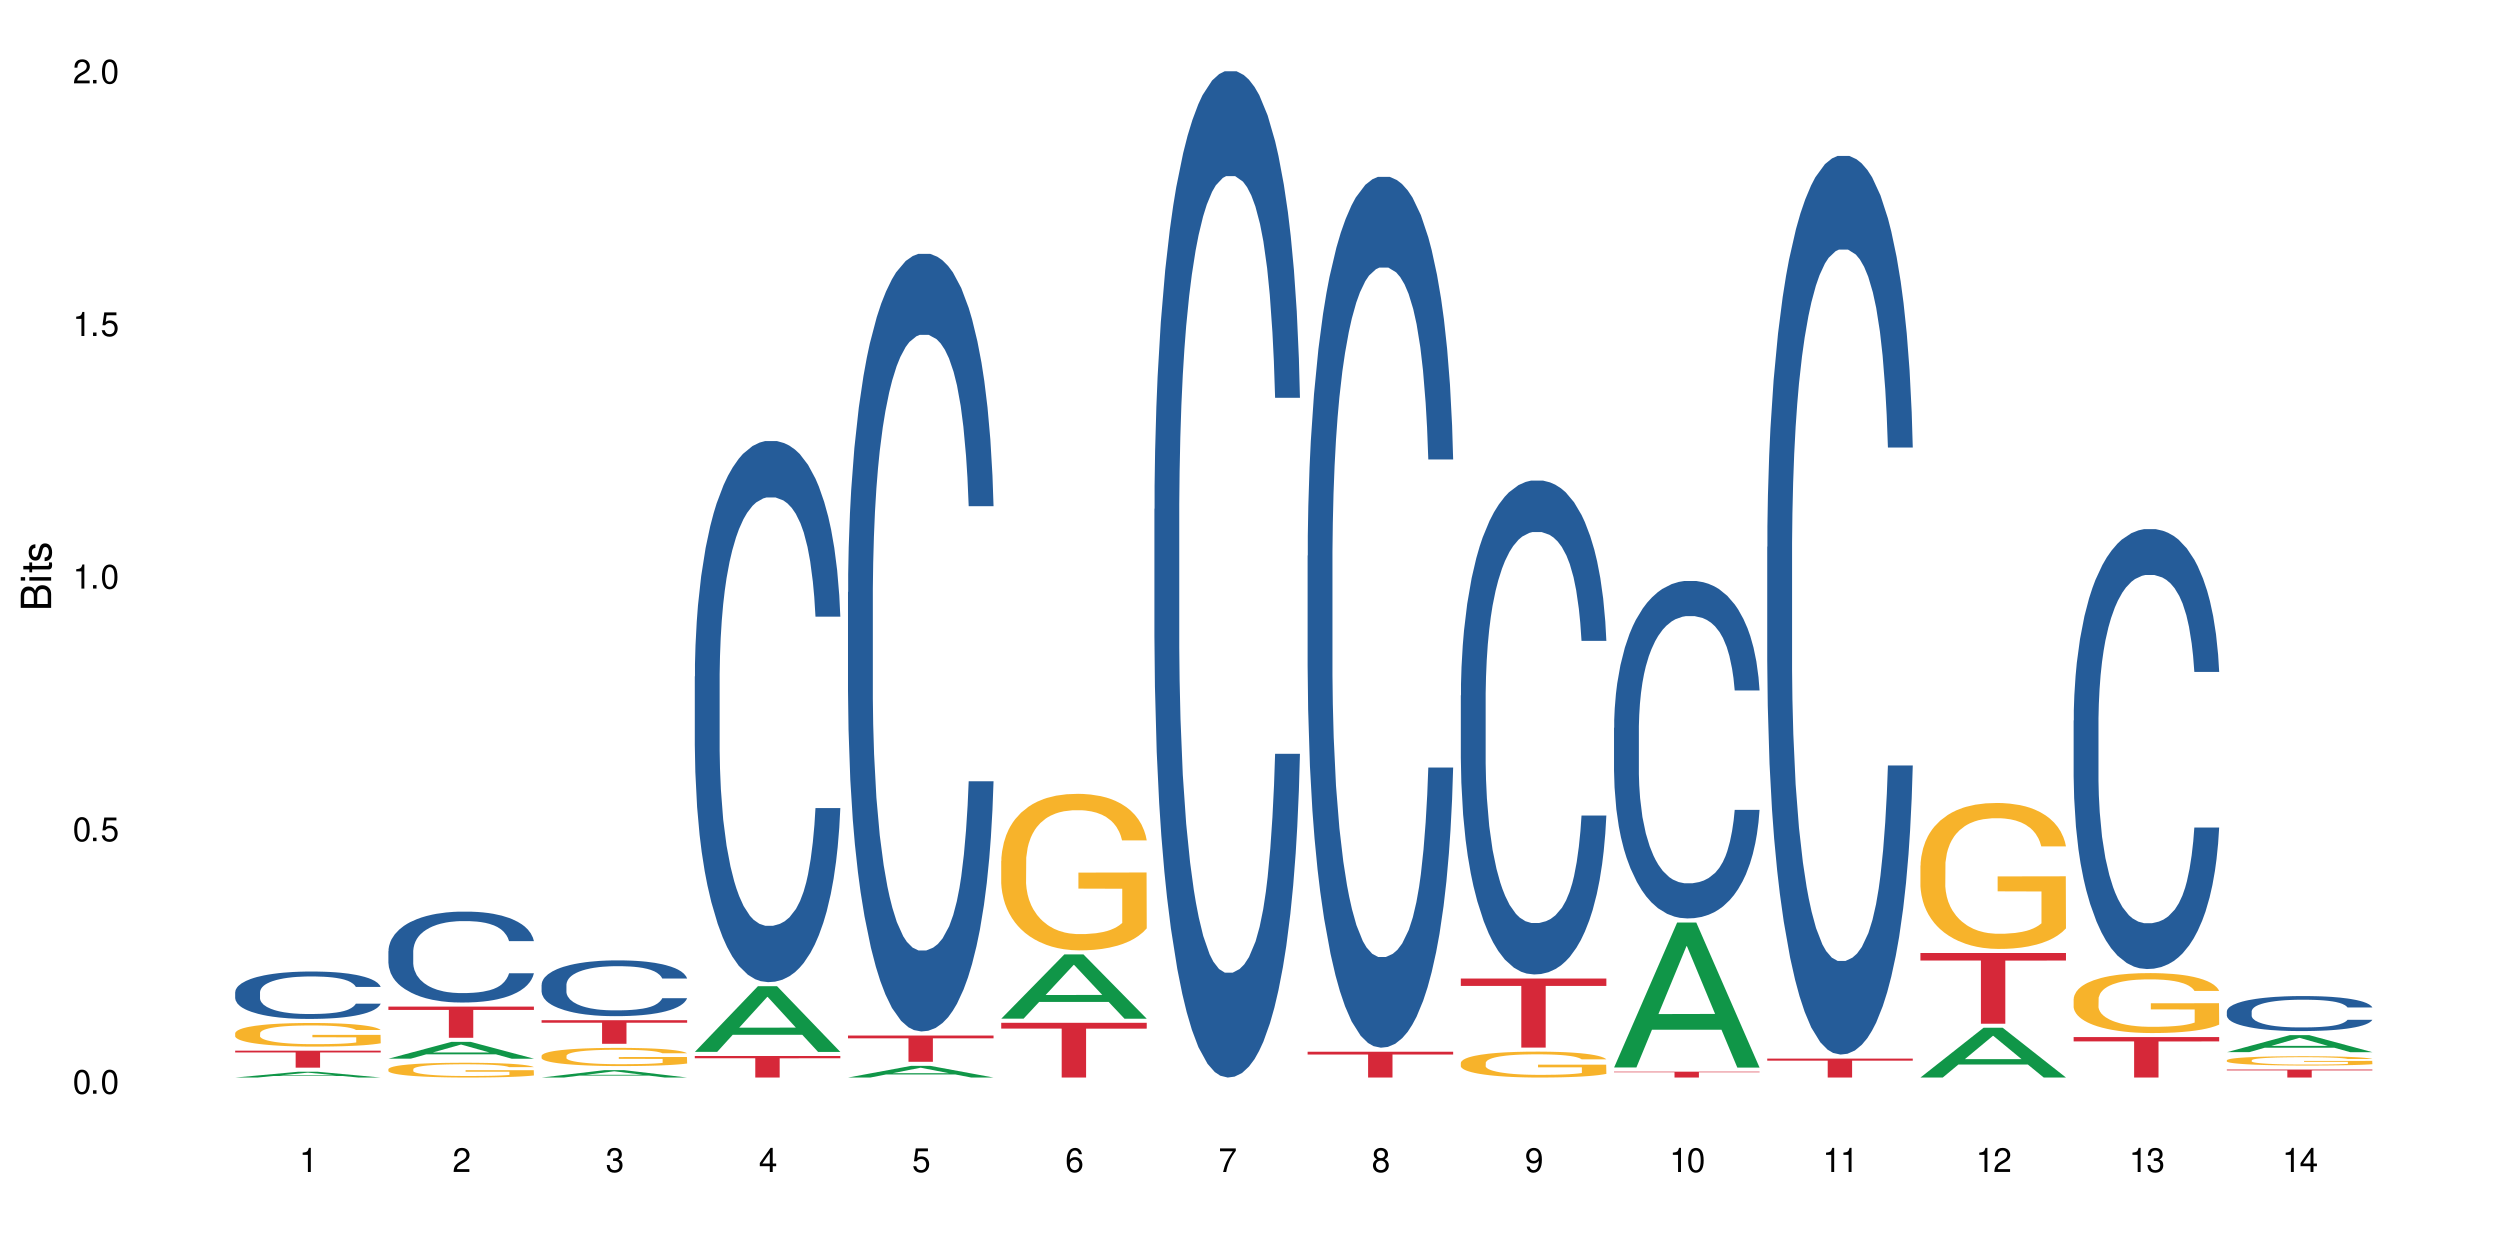 <?xml version="1.0" encoding="UTF-8"?>
<svg xmlns="http://www.w3.org/2000/svg" xmlns:xlink="http://www.w3.org/1999/xlink" width="720" height="360" viewBox="0 0 720 360">
<defs>
<g>
<g id="glyph-0-0">
</g>
<g id="glyph-0-1">
<path d="M 2.641 -6.938 C 2 -6.938 1.422 -6.656 1.078 -6.172 C 0.641 -5.562 0.406 -4.641 0.406 -3.359 C 0.406 -1.016 1.188 0.219 2.641 0.219 C 4.078 0.219 4.859 -1.016 4.859 -3.297 C 4.859 -4.641 4.656 -5.547 4.203 -6.172 C 3.844 -6.656 3.281 -6.938 2.641 -6.938 Z M 2.641 -6.188 C 3.547 -6.188 4 -5.25 4 -3.375 C 4 -1.406 3.562 -0.484 2.625 -0.484 C 1.734 -0.484 1.281 -1.438 1.281 -3.344 C 1.281 -5.25 1.734 -6.188 2.641 -6.188 Z M 2.641 -6.188 "/>
</g>
<g id="glyph-0-2">
<path d="M 1.828 -1 L 0.828 -1 L 0.828 0 L 1.828 0 Z M 1.828 -1 "/>
</g>
<g id="glyph-0-3">
<path d="M 4.562 -6.797 L 1.062 -6.797 L 0.547 -3.094 L 1.328 -3.094 C 1.719 -3.562 2.047 -3.734 2.578 -3.734 C 3.484 -3.734 4.062 -3.109 4.062 -2.094 C 4.062 -1.125 3.484 -0.531 2.578 -0.531 C 1.828 -0.531 1.375 -0.906 1.188 -1.672 L 0.328 -1.672 C 0.453 -1.109 0.547 -0.844 0.75 -0.594 C 1.125 -0.078 1.828 0.219 2.594 0.219 C 3.969 0.219 4.922 -0.781 4.922 -2.219 C 4.922 -3.562 4.031 -4.484 2.719 -4.484 C 2.25 -4.484 1.859 -4.359 1.469 -4.062 L 1.734 -5.969 L 4.562 -5.969 Z M 4.562 -6.797 "/>
</g>
<g id="glyph-0-4">
<path d="M 2.484 -4.938 L 2.484 0 L 3.328 0 L 3.328 -6.938 L 2.766 -6.938 C 2.469 -5.875 2.281 -5.734 0.984 -5.562 L 0.984 -4.938 Z M 2.484 -4.938 "/>
</g>
<g id="glyph-0-5">
<path d="M 4.859 -0.828 L 1.281 -0.828 C 1.359 -1.406 1.672 -1.781 2.5 -2.281 L 3.469 -2.828 C 4.406 -3.344 4.906 -4.062 4.906 -4.906 C 4.906 -5.484 4.672 -6.031 4.266 -6.406 C 3.859 -6.766 3.375 -6.938 2.719 -6.938 C 1.859 -6.938 1.219 -6.625 0.844 -6.031 C 0.609 -5.672 0.5 -5.234 0.484 -4.531 L 1.328 -4.531 C 1.359 -5.016 1.406 -5.281 1.531 -5.516 C 1.75 -5.938 2.188 -6.203 2.703 -6.203 C 3.469 -6.203 4.031 -5.641 4.031 -4.891 C 4.031 -4.344 3.719 -3.859 3.125 -3.516 L 2.234 -3 C 0.812 -2.172 0.406 -1.531 0.328 -0.016 L 4.859 -0.016 Z M 4.859 -0.828 "/>
</g>
<g id="glyph-0-6">
<path d="M 2.125 -3.188 L 2.578 -3.188 C 3.5 -3.188 3.984 -2.766 3.984 -1.922 C 3.984 -1.062 3.469 -0.531 2.594 -0.531 C 1.656 -0.531 1.203 -1 1.156 -2.016 L 0.312 -2.016 C 0.344 -1.453 0.438 -1.094 0.609 -0.781 C 0.953 -0.109 1.625 0.219 2.547 0.219 C 3.953 0.219 4.859 -0.625 4.859 -1.938 C 4.859 -2.828 4.516 -3.297 3.703 -3.594 C 4.344 -3.844 4.656 -4.328 4.656 -5.031 C 4.656 -6.219 3.875 -6.938 2.578 -6.938 C 1.203 -6.938 0.484 -6.172 0.453 -4.703 L 1.297 -4.703 C 1.312 -5.125 1.344 -5.359 1.453 -5.578 C 1.641 -5.969 2.062 -6.203 2.594 -6.203 C 3.344 -6.203 3.797 -5.75 3.797 -5 C 3.797 -4.516 3.609 -4.219 3.25 -4.047 C 3.016 -3.953 2.703 -3.922 2.125 -3.906 Z M 2.125 -3.188 "/>
</g>
<g id="glyph-0-7">
<path d="M 3.141 -1.672 L 3.141 0 L 3.984 0 L 3.984 -1.672 L 4.984 -1.672 L 4.984 -2.438 L 3.984 -2.438 L 3.984 -6.938 L 3.359 -6.938 L 0.266 -2.578 L 0.266 -1.672 Z M 3.141 -2.438 L 1 -2.438 L 3.141 -5.5 Z M 3.141 -2.438 "/>
</g>
<g id="glyph-0-8">
<path d="M 4.781 -5.125 C 4.609 -6.266 3.891 -6.938 2.844 -6.938 C 2.094 -6.938 1.422 -6.578 1.031 -5.953 C 0.594 -5.266 0.406 -4.422 0.406 -3.172 C 0.406 -2 0.578 -1.25 0.984 -0.641 C 1.359 -0.078 1.953 0.219 2.703 0.219 C 3.984 0.219 4.922 -0.75 4.922 -2.094 C 4.922 -3.375 4.062 -4.281 2.844 -4.281 C 2.172 -4.281 1.641 -4.031 1.281 -3.516 C 1.281 -5.234 1.828 -6.188 2.797 -6.188 C 3.391 -6.188 3.797 -5.797 3.938 -5.125 Z M 2.734 -3.531 C 3.547 -3.531 4.062 -2.953 4.062 -2.031 C 4.062 -1.156 3.484 -0.531 2.703 -0.531 C 1.922 -0.531 1.328 -1.188 1.328 -2.078 C 1.328 -2.938 1.906 -3.531 2.734 -3.531 Z M 2.734 -3.531 "/>
</g>
<g id="glyph-0-9">
<path d="M 4.984 -6.797 L 0.438 -6.797 L 0.438 -5.969 L 4.109 -5.969 C 2.5 -3.656 1.828 -2.234 1.328 0 L 2.219 0 C 2.594 -2.172 3.453 -4.047 4.984 -6.094 Z M 4.984 -6.797 "/>
</g>
<g id="glyph-0-10">
<path d="M 3.75 -3.656 C 4.469 -4.094 4.688 -4.438 4.688 -5.078 C 4.688 -6.172 3.844 -6.938 2.641 -6.938 C 1.438 -6.938 0.594 -6.172 0.594 -5.094 C 0.594 -4.438 0.812 -4.094 1.516 -3.656 C 0.734 -3.266 0.359 -2.703 0.359 -1.922 C 0.359 -0.656 1.281 0.219 2.641 0.219 C 3.984 0.219 4.922 -0.656 4.922 -1.922 C 4.922 -2.703 4.531 -3.266 3.75 -3.656 Z M 2.641 -6.188 C 3.359 -6.188 3.812 -5.75 3.812 -5.062 C 3.812 -4.406 3.344 -3.984 2.641 -3.984 C 1.922 -3.984 1.453 -4.406 1.453 -5.078 C 1.453 -5.75 1.922 -6.188 2.641 -6.188 Z M 2.641 -3.266 C 3.484 -3.266 4.062 -2.719 4.062 -1.906 C 4.062 -1.078 3.484 -0.531 2.625 -0.531 C 1.797 -0.531 1.219 -1.094 1.219 -1.906 C 1.219 -2.719 1.781 -3.266 2.641 -3.266 Z M 2.641 -3.266 "/>
</g>
<g id="glyph-0-11">
<path d="M 0.516 -1.578 C 0.672 -0.453 1.406 0.219 2.438 0.219 C 3.188 0.219 3.859 -0.141 4.266 -0.766 C 4.688 -1.453 4.891 -2.297 4.891 -3.547 C 4.891 -4.719 4.703 -5.453 4.312 -6.078 C 3.938 -6.641 3.344 -6.938 2.594 -6.938 C 1.297 -6.938 0.359 -5.969 0.359 -4.625 C 0.359 -3.344 1.234 -2.453 2.453 -2.453 C 3.094 -2.453 3.578 -2.672 4.016 -3.203 C 4 -1.484 3.469 -0.531 2.5 -0.531 C 1.906 -0.531 1.484 -0.906 1.359 -1.578 Z M 2.578 -6.203 C 3.375 -6.203 3.969 -5.531 3.969 -4.641 C 3.969 -3.797 3.391 -3.188 2.547 -3.188 C 1.734 -3.188 1.234 -3.766 1.234 -4.688 C 1.234 -5.562 1.797 -6.203 2.578 -6.203 Z M 2.578 -6.203 "/>
</g>
<g id="glyph-1-0">
</g>
<g id="glyph-1-1">
<path d="M 0 -0.953 L 0 -4.891 C 0 -5.719 -0.234 -6.344 -0.734 -6.797 C -1.188 -7.234 -1.812 -7.469 -2.5 -7.469 C -3.547 -7.469 -4.188 -7 -4.625 -5.875 C -4.984 -6.688 -5.625 -7.094 -6.531 -7.094 C -7.172 -7.094 -7.734 -6.859 -8.141 -6.391 C -8.562 -5.922 -8.75 -5.344 -8.75 -4.5 L -8.75 -0.953 Z M -4.984 -2.062 L -7.766 -2.062 L -7.766 -4.219 C -7.766 -4.844 -7.688 -5.203 -7.453 -5.5 C -7.219 -5.812 -6.859 -5.969 -6.375 -5.969 C -5.891 -5.969 -5.531 -5.812 -5.297 -5.5 C -5.062 -5.203 -4.984 -4.844 -4.984 -4.219 Z M -0.984 -2.062 L -4 -2.062 L -4 -4.781 C -4 -5.766 -3.438 -6.359 -2.484 -6.359 C -1.547 -6.359 -0.984 -5.766 -0.984 -4.781 Z M -0.984 -2.062 "/>
</g>
<g id="glyph-1-2">
<path d="M -6.281 -1.797 L -6.281 -0.797 L 0 -0.797 L 0 -1.797 Z M -8.75 -1.797 L -8.75 -0.797 L -7.484 -0.797 L -7.484 -1.797 Z M -8.75 -1.797 "/>
</g>
<g id="glyph-1-3">
<path d="M -6.281 -3.047 L -6.281 -2.016 L -8.016 -2.016 L -8.016 -1.016 L -6.281 -1.016 L -6.281 -0.172 L -5.469 -0.172 L -5.469 -1.016 L -0.719 -1.016 C -0.078 -1.016 0.281 -1.453 0.281 -2.234 C 0.281 -2.5 0.25 -2.719 0.188 -3.047 L -0.641 -3.047 C -0.609 -2.906 -0.594 -2.766 -0.594 -2.562 C -0.594 -2.141 -0.719 -2.016 -1.156 -2.016 L -5.469 -2.016 L -5.469 -3.047 Z M -6.281 -3.047 "/>
</g>
<g id="glyph-1-4">
<path d="M -4.531 -5.25 C -5.766 -5.25 -6.469 -4.422 -6.469 -2.969 C -6.469 -1.516 -5.719 -0.562 -4.547 -0.562 C -3.562 -0.562 -3.094 -1.062 -2.734 -2.562 L -2.516 -3.484 C -2.344 -4.188 -2.094 -4.469 -1.641 -4.469 C -1.047 -4.469 -0.641 -3.875 -0.641 -3 C -0.641 -2.453 -0.797 -2 -1.062 -1.75 C -1.25 -1.594 -1.422 -1.531 -1.875 -1.469 L -1.875 -0.406 C -0.422 -0.453 0.281 -1.266 0.281 -2.922 C 0.281 -4.5 -0.5 -5.516 -1.719 -5.516 C -2.656 -5.516 -3.172 -4.984 -3.469 -3.734 L -3.703 -2.766 C -3.891 -1.953 -4.156 -1.609 -4.594 -1.609 C -5.188 -1.609 -5.547 -2.125 -5.547 -2.938 C -5.547 -3.75 -5.203 -4.172 -4.531 -4.203 Z M -4.531 -5.25 "/>
</g>
</g>
</defs>
<rect x="-72" y="-36" width="864" height="432" fill="rgb(100%, 100%, 100%)" fill-opacity="1"/>
<path fill-rule="nonzero" fill="rgb(6.275%, 58.824%, 28.235%)" fill-opacity="1" d="M 67.73 310.332 L 67.777 310.328 L 85.914 308.656 L 91.422 308.656 L 109.648 310.332 L 103.242 310.332 L 98.676 309.895 L 78.656 309.895 L 74.18 310.332 L 67.73 310.332 L 80.582 309.715 L 96.84 309.711 L 88.734 308.93 L 88.645 308.93 L 88.555 308.934 L 80.539 309.711 L 80.582 309.715 Z M 67.73 310.332 "/>
<path fill-rule="nonzero" fill="rgb(14.51%, 36.078%, 60%)" fill-opacity="1" d="M 67.73 285.746 L 67.781 285.734 L 67.781 285.434 L 67.934 284.961 L 68.293 284.363 L 68.652 283.949 L 69.57 283.215 L 70.848 282.504 L 72.18 281.953 L 73.148 281.629 L 74.02 281.379 L 76.012 280.918 L 77.289 280.684 L 78.672 280.469 L 80.355 280.258 L 81.582 280.133 L 84.344 279.934 L 86.391 279.848 L 87.973 279.809 L 91.398 279.809 L 93.441 279.859 L 94.926 279.922 L 96.562 280.02 L 97.941 280.133 L 100.344 280.406 L 102.492 280.758 L 103.461 280.957 L 104.996 281.344 L 106.172 281.719 L 106.988 282.043 L 107.91 282.504 L 108.727 283.066 L 109.34 283.699 L 109.648 284.238 L 102.492 284.238 L 102.133 283.738 L 101.723 283.352 L 100.957 282.84 L 100.191 282.477 L 99.117 282.117 L 98.145 281.879 L 96.816 281.645 L 95.641 281.492 L 94.414 281.379 L 93.238 281.305 L 90.988 281.23 L 88.383 281.23 L 87.41 281.258 L 85.418 281.355 L 84.344 281.441 L 82.812 281.617 L 81.738 281.781 L 80.461 282.031 L 79.59 282.242 L 78.516 282.566 L 77.75 282.852 L 76.883 283.266 L 76.371 283.574 L 75.91 283.926 L 75.5 284.336 L 75.195 284.773 L 74.988 285.234 L 74.887 285.684 L 74.887 287.617 L 74.988 288.066 L 75.246 288.59 L 75.91 289.352 L 76.883 290.012 L 78.004 290.535 L 79.078 290.91 L 79.691 291.086 L 80.512 291.285 L 81.789 291.535 L 83.629 291.785 L 84.703 291.883 L 86.34 291.984 L 88.023 292.031 L 90.273 292.031 L 92.27 291.984 L 93.598 291.922 L 94.977 291.82 L 96.867 291.609 L 98.043 291.41 L 99.066 291.172 L 99.832 290.934 L 100.344 290.734 L 101.109 290.348 L 101.723 289.926 L 102.184 289.488 L 102.492 289.062 L 109.648 289.062 L 109.34 289.562 L 108.883 290.051 L 108.422 290.41 L 107.707 290.848 L 106.887 291.234 L 105.711 291.672 L 104.742 291.957 L 103.461 292.27 L 102.285 292.508 L 101.008 292.719 L 99.117 292.969 L 97.891 293.094 L 96.562 293.207 L 94.977 293.305 L 92.984 293.391 L 90.836 293.441 L 88.844 293.453 L 86.695 293.43 L 85.109 293.379 L 83.016 293.27 L 80.41 293.043 L 78.516 292.805 L 77.035 292.57 L 75.758 292.32 L 74.324 291.984 L 72.484 291.434 L 71.359 291.012 L 70.594 290.66 L 69.723 290.176 L 69.109 289.738 L 68.395 289.039 L 67.883 288.152 L 67.73 287.469 Z M 67.73 285.746 "/>
<path fill-rule="nonzero" fill="rgb(96.863%, 70.196%, 16.863%)" fill-opacity="1" d="M 67.73 297.535 L 67.781 297.527 L 67.781 297.402 L 67.988 297.125 L 68.496 296.738 L 69.164 296.422 L 69.879 296.172 L 70.34 296.043 L 71.105 295.855 L 71.77 295.719 L 73.457 295.438 L 75.602 295.18 L 76.777 295.066 L 78.109 294.961 L 80 294.844 L 80.867 294.801 L 83.527 294.699 L 86.543 294.637 L 89.863 294.617 L 91.398 294.625 L 93.496 294.648 L 96.355 294.719 L 97.992 294.781 L 99.27 294.844 L 100.602 294.922 L 102.234 295.047 L 103.77 295.195 L 104.996 295.348 L 106.223 295.531 L 107.246 295.73 L 108.113 295.949 L 108.883 296.211 L 109.34 296.426 L 109.648 296.645 L 102.543 296.645 L 102.133 296.426 L 101.672 296.258 L 100.906 296.055 L 100.141 295.906 L 99.375 295.789 L 97.941 295.625 L 96.715 295.527 L 95.18 295.438 L 93.699 295.383 L 92.012 295.348 L 90.988 295.332 L 88.281 295.332 L 85.828 295.379 L 84.395 295.426 L 83.375 295.477 L 81.941 295.57 L 81.074 295.645 L 80.562 295.695 L 79.027 295.887 L 78.004 296.062 L 77.445 296.18 L 76.727 296.367 L 76.215 296.535 L 75.652 296.781 L 75.348 296.969 L 74.938 297.391 L 74.887 298.512 L 75.039 298.746 L 75.348 299 L 75.758 299.227 L 76.371 299.461 L 76.984 299.641 L 78.059 299.883 L 78.977 300.047 L 79.691 300.152 L 81.074 300.32 L 81.637 300.375 L 82.965 300.488 L 84.344 300.574 L 86.031 300.648 L 87.309 300.688 L 89.355 300.719 L 91.961 300.719 L 95.027 300.68 L 96.969 300.629 L 98.301 300.582 L 99.168 300.535 L 100.242 300.469 L 101.008 300.406 L 101.723 300.336 L 102.594 300.23 L 102.594 298.746 L 89.969 298.738 L 89.969 298.043 L 109.598 298.039 L 109.648 300.469 L 108.574 300.637 L 107.246 300.797 L 105.969 300.922 L 104.637 301.027 L 102.746 301.145 L 101.215 301.219 L 98.863 301.309 L 96.715 301.363 L 94.465 301.402 L 92.473 301.418 L 90.121 301.426 L 88.023 301.414 L 85.777 301.375 L 83.988 301.324 L 82.352 301.266 L 80.715 301.184 L 78.672 301.051 L 77.34 300.945 L 75.961 300.816 L 74.582 300.66 L 73.355 300.492 L 72.535 300.363 L 71.719 300.215 L 70.848 300.027 L 70.031 299.816 L 69.418 299.621 L 68.855 299.406 L 68.445 299.199 L 68.039 298.922 L 67.832 298.695 L 67.73 298.504 Z M 67.73 297.535 "/>
<path fill-rule="nonzero" fill="rgb(83.922%, 15.686%, 22.353%)" fill-opacity="1" d="M 67.73 302.59 L 109.648 302.59 L 109.648 303.113 L 92.18 303.117 L 92.18 307.492 L 85.148 307.492 L 85.148 303.125 L 85.047 303.113 L 67.73 303.113 Z M 67.73 302.59 "/>
<path fill-rule="nonzero" fill="rgb(6.275%, 58.824%, 28.235%)" fill-opacity="1" d="M 111.855 304.902 L 111.898 304.895 L 130.035 300.055 L 135.543 300.055 L 153.77 304.906 L 147.367 304.906 L 142.801 303.641 L 122.781 303.641 L 118.301 304.902 L 111.855 304.902 L 124.707 303.117 L 140.961 303.109 L 132.855 300.848 L 132.766 300.844 L 132.68 300.855 L 124.66 303.109 L 124.707 303.117 Z M 111.855 304.902 "/>
<path fill-rule="nonzero" fill="rgb(14.51%, 36.078%, 60%)" fill-opacity="1" d="M 111.855 273.941 L 111.906 273.918 L 111.906 273.344 L 112.059 272.434 L 112.418 271.285 L 112.773 270.496 L 113.695 269.086 L 114.973 267.723 L 116.301 266.668 L 117.273 266.047 L 118.141 265.566 L 120.137 264.684 L 121.414 264.227 L 122.793 263.82 L 124.48 263.414 L 125.707 263.176 L 128.469 262.793 L 130.512 262.625 L 132.098 262.551 L 135.523 262.551 L 137.566 262.648 L 139.047 262.766 L 140.684 262.957 L 142.066 263.176 L 144.469 263.699 L 146.613 264.371 L 147.586 264.754 L 149.117 265.496 L 150.293 266.215 L 151.113 266.836 L 152.031 267.723 L 152.852 268.797 L 153.465 270.02 L 153.77 271.047 L 146.613 271.047 L 146.258 270.09 L 145.848 269.348 L 145.082 268.367 L 144.312 267.672 L 143.242 266.98 L 142.27 266.523 L 140.941 266.07 L 139.766 265.781 L 138.539 265.566 L 137.363 265.422 L 135.113 265.281 L 132.504 265.281 L 131.535 265.328 L 129.539 265.52 L 128.469 265.688 L 126.934 266.023 L 125.859 266.332 L 124.582 266.812 L 123.715 267.219 L 122.641 267.84 L 121.875 268.391 L 121.004 269.18 L 120.492 269.777 L 120.031 270.449 L 119.625 271.238 L 119.316 272.078 L 119.113 272.961 L 119.012 273.824 L 119.012 277.531 L 119.113 278.395 L 119.367 279.398 L 120.031 280.859 L 121.004 282.125 L 122.129 283.133 L 123.203 283.852 L 123.816 284.184 L 124.633 284.566 L 125.91 285.047 L 127.75 285.523 L 128.824 285.715 L 130.461 285.906 L 132.148 286.004 L 134.398 286.004 L 136.391 285.906 L 137.719 285.789 L 139.102 285.598 L 140.992 285.191 L 142.168 284.809 L 143.188 284.352 L 143.957 283.898 L 144.469 283.516 L 145.234 282.773 L 145.848 281.961 L 146.309 281.121 L 146.613 280.309 L 153.77 280.309 L 153.465 281.266 L 153.004 282.199 L 152.543 282.895 L 151.828 283.73 L 151.012 284.473 L 149.836 285.309 L 148.863 285.859 L 147.586 286.457 L 146.41 286.914 L 145.133 287.32 L 143.242 287.797 L 142.012 288.039 L 140.684 288.254 L 139.102 288.445 L 137.105 288.613 L 134.961 288.707 L 132.965 288.73 L 130.82 288.684 L 129.234 288.59 L 127.137 288.371 L 124.531 287.941 L 122.641 287.488 L 121.156 287.031 L 119.879 286.555 L 118.449 285.906 L 116.609 284.855 L 115.484 284.043 L 114.715 283.371 L 113.848 282.438 L 113.234 281.602 L 112.52 280.262 L 112.008 278.562 L 111.855 277.246 Z M 111.855 273.941 "/>
<path fill-rule="nonzero" fill="rgb(96.863%, 70.196%, 16.863%)" fill-opacity="1" d="M 111.855 307.895 L 111.906 307.891 L 111.906 307.812 L 112.109 307.637 L 112.621 307.398 L 113.285 307.199 L 114 307.043 L 114.461 306.961 L 115.227 306.844 L 115.891 306.758 L 117.578 306.582 L 119.727 306.418 L 120.902 306.348 L 122.23 306.285 L 124.121 306.211 L 124.992 306.184 L 127.648 306.121 L 130.664 306.082 L 133.988 306.07 L 135.523 306.074 L 137.617 306.09 L 140.48 306.133 L 142.117 306.172 L 143.395 306.211 L 144.723 306.262 L 146.359 306.336 L 147.891 306.43 L 149.117 306.523 L 150.348 306.641 L 151.367 306.766 L 152.238 306.902 L 153.004 307.066 L 153.465 307.203 L 153.77 307.34 L 146.664 307.34 L 146.258 307.203 L 145.797 307.098 L 145.031 306.969 L 144.262 306.875 L 143.496 306.801 L 142.066 306.699 L 140.84 306.637 L 139.305 306.582 L 137.82 306.547 L 136.137 306.523 L 135.113 306.516 L 132.402 306.516 L 129.949 306.543 L 128.52 306.574 L 127.496 306.605 L 126.066 306.664 L 125.195 306.711 L 124.684 306.742 L 123.152 306.863 L 122.129 306.973 L 121.566 307.047 L 120.852 307.164 L 120.34 307.27 L 119.777 307.426 L 119.469 307.539 L 119.062 307.805 L 119.012 308.508 L 119.164 308.656 L 119.469 308.812 L 119.879 308.953 L 120.492 309.102 L 121.105 309.215 L 122.18 309.367 L 123.102 309.469 L 123.816 309.535 L 125.195 309.641 L 125.758 309.676 L 127.086 309.746 L 128.469 309.801 L 130.152 309.848 L 131.434 309.867 L 133.477 309.887 L 136.082 309.887 L 139.152 309.863 L 141.094 309.836 L 142.422 309.805 L 143.293 309.777 L 144.363 309.734 L 145.133 309.695 L 145.848 309.652 L 146.715 309.586 L 146.715 308.656 L 134.09 308.652 L 134.09 308.215 L 153.719 308.211 L 153.77 309.734 L 152.699 309.84 L 151.367 309.938 L 150.09 310.016 L 148.762 310.082 L 146.871 310.156 L 145.336 310.203 L 142.984 310.258 L 140.84 310.293 L 138.59 310.316 L 136.594 310.328 L 134.242 310.332 L 132.148 310.324 L 129.898 310.301 L 128.109 310.27 L 126.473 310.23 L 124.84 310.18 L 122.793 310.098 L 121.465 310.031 L 120.082 309.949 L 118.703 309.855 L 117.477 309.75 L 116.66 309.668 L 115.84 309.574 L 114.973 309.457 L 114.152 309.324 L 113.539 309.203 L 112.98 309.066 L 112.57 308.938 L 112.16 308.762 L 111.957 308.625 L 111.855 308.504 Z M 111.855 307.895 "/>
<path fill-rule="nonzero" fill="rgb(83.922%, 15.686%, 22.353%)" fill-opacity="1" d="M 111.855 289.895 L 153.77 289.895 L 153.77 290.859 L 136.301 290.867 L 136.301 298.891 L 129.273 298.891 L 129.273 290.875 L 129.172 290.859 L 111.855 290.859 Z M 111.855 289.895 "/>
<path fill-rule="nonzero" fill="rgb(6.275%, 58.824%, 28.235%)" fill-opacity="1" d="M 155.977 310.332 L 156.023 310.328 L 174.16 308.191 L 179.668 308.191 L 197.895 310.332 L 191.488 310.332 L 186.922 309.773 L 166.902 309.773 L 162.426 310.332 L 155.977 310.332 L 168.828 309.543 L 185.086 309.539 L 176.98 308.543 L 176.891 308.539 L 176.801 308.547 L 168.785 309.539 L 168.828 309.543 Z M 155.977 310.332 "/>
<path fill-rule="nonzero" fill="rgb(14.51%, 36.078%, 60%)" fill-opacity="1" d="M 155.977 283.586 L 156.027 283.57 L 156.027 283.219 L 156.18 282.66 L 156.539 281.957 L 156.898 281.473 L 157.816 280.605 L 159.094 279.77 L 160.426 279.121 L 161.395 278.742 L 162.266 278.445 L 164.258 277.902 L 165.535 277.625 L 166.918 277.375 L 168.602 277.125 L 169.828 276.98 L 172.59 276.742 L 174.637 276.641 L 176.219 276.598 L 179.645 276.598 L 181.688 276.656 L 183.172 276.73 L 184.809 276.848 L 186.188 276.98 L 188.59 277.301 L 190.738 277.711 L 191.707 277.949 L 193.242 278.402 L 194.418 278.844 L 195.234 279.227 L 196.156 279.77 L 196.973 280.43 L 197.586 281.176 L 197.895 281.809 L 190.738 281.809 L 190.379 281.223 L 189.969 280.766 L 189.203 280.164 L 188.438 279.738 L 187.363 279.312 L 186.391 279.035 L 185.062 278.754 L 183.887 278.578 L 182.66 278.445 L 181.484 278.359 L 179.234 278.27 L 176.629 278.27 L 175.656 278.301 L 173.664 278.418 L 172.59 278.52 L 171.059 278.727 L 169.984 278.918 L 168.707 279.211 L 167.836 279.461 L 166.762 279.84 L 165.996 280.18 L 165.129 280.664 L 164.617 281.031 L 164.156 281.441 L 163.746 281.926 L 163.441 282.441 L 163.234 282.984 L 163.133 283.512 L 163.133 285.789 L 163.234 286.316 L 163.492 286.934 L 164.156 287.828 L 165.129 288.605 L 166.25 289.223 L 167.324 289.664 L 167.938 289.867 L 168.758 290.102 L 170.035 290.398 L 171.875 290.691 L 172.949 290.809 L 174.582 290.926 L 176.27 290.984 L 178.52 290.984 L 180.512 290.926 L 181.844 290.852 L 183.223 290.734 L 185.113 290.484 L 186.289 290.25 L 187.312 289.973 L 188.078 289.691 L 188.59 289.457 L 189.355 289.004 L 189.969 288.504 L 190.43 287.988 L 190.738 287.488 L 197.895 287.488 L 197.586 288.078 L 197.129 288.648 L 196.668 289.074 L 195.953 289.59 L 195.133 290.043 L 193.957 290.559 L 192.988 290.895 L 191.707 291.262 L 190.531 291.543 L 189.254 291.793 L 187.363 292.086 L 186.137 292.23 L 184.809 292.363 L 183.223 292.48 L 181.23 292.586 L 179.082 292.645 L 177.09 292.656 L 174.941 292.629 L 173.355 292.57 L 171.262 292.438 L 168.652 292.172 L 166.762 291.895 L 165.281 291.617 L 164.004 291.32 L 162.57 290.926 L 160.73 290.281 L 159.605 289.781 L 158.84 289.371 L 157.969 288.797 L 157.355 288.281 L 156.641 287.461 L 156.129 286.418 L 155.977 285.609 Z M 155.977 283.586 "/>
<path fill-rule="nonzero" fill="rgb(96.863%, 70.196%, 16.863%)" fill-opacity="1" d="M 155.977 304.031 L 156.027 304.027 L 156.027 303.93 L 156.234 303.715 L 156.742 303.418 L 157.41 303.176 L 158.125 302.984 L 158.582 302.883 L 159.352 302.738 L 160.016 302.633 L 161.703 302.418 L 163.848 302.219 L 165.023 302.133 L 166.355 302.051 L 168.246 301.957 L 169.113 301.926 L 171.773 301.848 L 174.789 301.801 L 178.109 301.785 L 179.645 301.789 L 181.742 301.809 L 184.602 301.863 L 186.238 301.91 L 187.516 301.957 L 188.848 302.02 L 190.48 302.117 L 192.016 302.23 L 193.242 302.348 L 194.469 302.488 L 195.492 302.645 L 196.359 302.812 L 197.129 303.012 L 197.586 303.18 L 197.895 303.348 L 190.789 303.348 L 190.379 303.18 L 189.918 303.051 L 189.152 302.891 L 188.387 302.777 L 187.617 302.688 L 186.188 302.562 L 184.961 302.484 L 183.426 302.418 L 181.945 302.375 L 180.258 302.348 L 179.234 302.336 L 176.527 302.336 L 174.074 302.371 L 172.641 302.41 L 171.617 302.445 L 170.188 302.52 L 169.32 302.578 L 168.809 302.613 L 167.273 302.762 L 166.25 302.898 L 165.688 302.988 L 164.973 303.133 L 164.461 303.262 L 163.898 303.453 L 163.594 303.598 L 163.184 303.922 L 163.133 304.785 L 163.285 304.965 L 163.594 305.16 L 164.004 305.336 L 164.617 305.516 L 165.23 305.656 L 166.305 305.844 L 167.223 305.965 L 167.938 306.047 L 169.32 306.176 L 169.883 306.219 L 171.211 306.305 L 172.59 306.375 L 174.277 306.43 L 175.555 306.461 L 177.602 306.484 L 180.207 306.484 L 183.273 306.453 L 185.215 306.418 L 186.547 306.379 L 187.414 306.344 L 188.488 306.293 L 189.254 306.242 L 189.969 306.191 L 190.84 306.109 L 190.84 304.965 L 178.215 304.961 L 178.215 304.426 L 197.844 304.418 L 197.895 306.293 L 196.82 306.422 L 195.492 306.547 L 194.215 306.641 L 192.883 306.723 L 190.992 306.812 L 189.461 306.871 L 187.109 306.938 L 184.961 306.98 L 182.711 307.012 L 180.719 307.023 L 178.367 307.031 L 176.27 307.02 L 174.023 306.992 L 172.234 306.953 L 170.598 306.906 L 168.961 306.844 L 166.918 306.742 L 165.586 306.66 L 164.207 306.559 L 162.828 306.441 L 161.602 306.312 L 160.781 306.211 L 159.965 306.094 L 159.094 305.953 L 158.277 305.789 L 157.664 305.641 L 157.102 305.473 L 156.691 305.316 L 156.285 305.102 L 156.078 304.926 L 155.977 304.777 Z M 155.977 304.031 "/>
<path fill-rule="nonzero" fill="rgb(83.922%, 15.686%, 22.353%)" fill-opacity="1" d="M 155.977 293.82 L 197.895 293.82 L 197.895 294.551 L 180.426 294.555 L 180.426 300.621 L 173.395 300.621 L 173.395 294.562 L 173.293 294.551 L 155.977 294.551 Z M 155.977 293.82 "/>
<path fill-rule="nonzero" fill="rgb(6.275%, 58.824%, 28.235%)" fill-opacity="1" d="M 200.102 302.941 L 200.145 302.922 L 218.281 284.027 L 223.789 284.027 L 242.016 302.957 L 235.613 302.957 L 231.047 298.016 L 211.027 298.016 L 206.547 302.941 L 200.102 302.941 L 212.953 295.973 L 229.207 295.953 L 221.102 287.121 L 221.012 287.102 L 220.926 287.156 L 212.906 295.953 L 212.953 295.973 Z M 200.102 302.941 "/>
<path fill-rule="nonzero" fill="rgb(14.51%, 36.078%, 60%)" fill-opacity="1" d="M 200.102 194.836 L 200.152 194.691 L 200.152 191.273 L 200.305 185.859 L 200.664 179.023 L 201.02 174.324 L 201.941 165.918 L 203.219 157.801 L 204.547 151.531 L 205.52 147.828 L 206.387 144.98 L 208.383 139.711 L 209.66 137.004 L 211.039 134.582 L 212.727 132.16 L 213.953 130.734 L 216.715 128.457 L 218.758 127.461 L 220.344 127.031 L 223.77 127.031 L 225.812 127.602 L 227.293 128.312 L 228.93 129.453 L 230.312 130.734 L 232.715 133.871 L 234.859 137.859 L 235.832 140.137 L 237.363 144.551 L 238.539 148.824 L 239.359 152.527 L 240.277 157.801 L 241.098 164.211 L 241.711 171.473 L 242.016 177.598 L 234.859 177.598 L 234.504 171.902 L 234.094 167.484 L 233.328 161.645 L 232.559 157.516 L 231.488 153.383 L 230.516 150.676 L 229.188 147.973 L 228.012 146.262 L 226.785 144.98 L 225.609 144.125 L 223.359 143.27 L 220.75 143.27 L 219.781 143.555 L 217.785 144.695 L 216.715 145.691 L 215.18 147.688 L 214.105 149.539 L 212.828 152.387 L 211.961 154.809 L 210.887 158.512 L 210.117 161.789 L 209.25 166.488 L 208.738 170.051 L 208.277 174.039 L 207.871 178.738 L 207.562 183.723 L 207.359 188.996 L 207.258 194.121 L 207.258 216.203 L 207.359 221.328 L 207.613 227.312 L 208.277 236 L 209.25 243.551 L 210.375 249.531 L 211.449 253.805 L 212.062 255.801 L 212.879 258.078 L 214.156 260.93 L 215.996 263.777 L 217.07 264.918 L 218.707 266.055 L 220.395 266.625 L 222.645 266.625 L 224.637 266.055 L 225.965 265.344 L 227.348 264.203 L 229.238 261.781 L 230.414 259.504 L 231.434 256.797 L 232.203 254.09 L 232.715 251.812 L 233.48 247.395 L 234.094 242.555 L 234.555 237.566 L 234.859 232.723 L 242.016 232.723 L 241.711 238.422 L 241.25 243.977 L 240.789 248.109 L 240.074 253.094 L 239.258 257.508 L 238.082 262.496 L 237.109 265.77 L 235.832 269.332 L 234.656 272.039 L 233.379 274.461 L 231.488 277.309 L 230.258 278.734 L 228.93 280.016 L 227.348 281.156 L 225.352 282.152 L 223.207 282.723 L 221.211 282.863 L 219.066 282.578 L 217.48 282.012 L 215.383 280.727 L 212.777 278.164 L 210.887 275.457 L 209.402 272.75 L 208.125 269.902 L 206.695 266.055 L 204.855 259.789 L 203.73 254.945 L 202.961 250.957 L 202.094 245.402 L 201.48 240.418 L 200.766 232.441 L 200.254 222.328 L 200.102 214.492 Z M 200.102 194.836 "/>
<path fill-rule="nonzero" fill="rgb(83.922%, 15.686%, 22.353%)" fill-opacity="1" d="M 200.102 304.121 L 242.016 304.121 L 242.016 304.785 L 224.547 304.793 L 224.547 310.332 L 217.52 310.332 L 217.52 304.797 L 217.418 304.785 L 200.102 304.785 Z M 200.102 304.121 "/>
<path fill-rule="nonzero" fill="rgb(6.275%, 58.824%, 28.235%)" fill-opacity="1" d="M 244.223 310.328 L 244.27 310.324 L 262.406 306.965 L 267.914 306.965 L 286.141 310.332 L 279.734 310.332 L 275.168 309.453 L 255.148 309.453 L 250.672 310.328 L 244.223 310.328 L 257.074 309.09 L 273.332 309.086 L 265.227 307.516 L 265.137 307.512 L 265.047 307.52 L 257.031 309.086 L 257.074 309.09 Z M 244.223 310.328 "/>
<path fill-rule="nonzero" fill="rgb(14.51%, 36.078%, 60%)" fill-opacity="1" d="M 244.223 170.555 L 244.273 170.352 L 244.273 165.438 L 244.426 157.66 L 244.785 147.832 L 245.145 141.078 L 246.062 129 L 247.34 117.332 L 248.672 108.324 L 249.641 103 L 250.512 98.906 L 252.504 91.332 L 253.781 87.445 L 255.164 83.965 L 256.848 80.484 L 258.074 78.438 L 260.836 75.16 L 262.883 73.727 L 264.465 73.113 L 267.891 73.113 L 269.934 73.934 L 271.418 74.957 L 273.055 76.594 L 274.434 78.438 L 276.836 82.941 L 278.984 88.672 L 279.953 91.945 L 281.488 98.293 L 282.664 104.434 L 283.48 109.758 L 284.402 117.332 L 285.219 126.543 L 285.832 136.984 L 286.141 145.785 L 278.984 145.785 L 278.625 137.598 L 278.215 131.25 L 277.449 122.859 L 276.684 116.922 L 275.609 110.984 L 274.637 107.094 L 273.309 103.207 L 272.133 100.75 L 270.906 98.906 L 269.73 97.68 L 267.48 96.449 L 264.875 96.449 L 263.902 96.859 L 261.91 98.496 L 260.836 99.93 L 259.305 102.797 L 258.23 105.457 L 256.953 109.551 L 256.082 113.031 L 255.008 118.355 L 254.242 123.062 L 253.371 129.82 L 252.863 134.938 L 252.402 140.668 L 251.992 147.422 L 251.688 154.59 L 251.48 162.164 L 251.379 169.531 L 251.379 201.262 L 251.48 208.633 L 251.738 217.23 L 252.402 229.719 L 253.371 240.566 L 254.496 249.164 L 255.57 255.305 L 256.184 258.172 L 257.004 261.449 L 258.281 265.543 L 260.121 269.637 L 261.195 271.273 L 262.828 272.91 L 264.516 273.73 L 266.766 273.73 L 268.758 272.91 L 270.09 271.887 L 271.469 270.25 L 273.359 266.77 L 274.535 263.496 L 275.559 259.605 L 276.324 255.715 L 276.836 252.441 L 277.602 246.094 L 278.215 239.133 L 278.676 231.969 L 278.984 225.008 L 286.141 225.008 L 285.832 233.199 L 285.371 241.18 L 284.914 247.117 L 284.195 254.281 L 283.379 260.629 L 282.203 267.793 L 281.23 272.504 L 279.953 277.621 L 278.777 281.508 L 277.5 284.988 L 275.609 289.082 L 274.383 291.129 L 273.055 292.973 L 271.469 294.609 L 269.477 296.043 L 267.328 296.863 L 265.336 297.066 L 263.188 296.656 L 261.602 295.84 L 259.508 293.996 L 256.898 290.312 L 255.008 286.422 L 253.527 282.531 L 252.25 278.438 L 250.816 272.91 L 248.977 263.902 L 247.852 256.945 L 247.086 251.211 L 246.215 243.227 L 245.602 236.062 L 244.887 224.602 L 244.375 210.066 L 244.223 198.805 Z M 244.223 170.555 "/>
<path fill-rule="nonzero" fill="rgb(83.922%, 15.686%, 22.353%)" fill-opacity="1" d="M 244.223 298.23 L 286.141 298.23 L 286.141 299.043 L 268.672 299.047 L 268.672 305.801 L 261.641 305.801 L 261.641 299.055 L 261.539 299.043 L 244.223 299.043 Z M 244.223 298.23 "/>
<path fill-rule="nonzero" fill="rgb(6.275%, 58.824%, 28.235%)" fill-opacity="1" d="M 288.348 293.375 L 288.391 293.359 L 306.527 274.875 L 312.035 274.875 L 330.262 293.395 L 323.859 293.395 L 319.289 288.559 L 299.273 288.559 L 294.793 293.375 L 288.348 293.375 L 301.199 286.559 L 317.453 286.543 L 309.348 277.898 L 309.258 277.883 L 309.172 277.934 L 301.152 286.543 L 301.199 286.559 Z M 288.348 293.375 "/>
<path fill-rule="nonzero" fill="rgb(96.863%, 70.196%, 16.863%)" fill-opacity="1" d="M 288.348 247.934 L 288.398 247.891 L 288.398 247.066 L 288.602 245.215 L 289.113 242.664 L 289.777 240.562 L 290.492 238.914 L 290.953 238.051 L 291.719 236.816 L 292.383 235.91 L 294.07 234.055 L 296.219 232.328 L 297.395 231.586 L 298.723 230.887 L 300.613 230.105 L 301.484 229.816 L 304.141 229.156 L 307.156 228.746 L 310.48 228.621 L 312.012 228.664 L 314.109 228.828 L 316.973 229.281 L 318.609 229.691 L 319.887 230.105 L 321.215 230.641 L 322.852 231.461 L 324.383 232.449 L 325.609 233.438 L 326.836 234.676 L 327.859 235.992 L 328.73 237.434 L 329.496 239.164 L 329.957 240.605 L 330.262 242.043 L 323.156 242.043 L 322.75 240.605 L 322.289 239.492 L 321.523 238.133 L 320.754 237.145 L 319.988 236.363 L 318.559 235.293 L 317.328 234.633 L 315.797 234.055 L 314.312 233.688 L 312.629 233.438 L 311.605 233.355 L 308.895 233.355 L 306.441 233.645 L 305.012 233.973 L 303.988 234.305 L 302.559 234.922 L 301.688 235.414 L 301.176 235.746 L 299.645 237.02 L 298.621 238.176 L 298.059 238.957 L 297.344 240.191 L 296.832 241.305 L 296.27 242.949 L 295.961 244.188 L 295.555 246.984 L 295.504 254.398 L 295.656 255.961 L 295.961 257.652 L 296.371 259.133 L 296.984 260.699 L 297.598 261.891 L 298.672 263.496 L 299.594 264.566 L 300.309 265.27 L 301.688 266.379 L 302.25 266.75 L 303.578 267.492 L 304.961 268.066 L 306.645 268.562 L 307.926 268.809 L 309.969 269.016 L 312.574 269.016 L 315.645 268.77 L 317.586 268.438 L 318.914 268.109 L 319.785 267.82 L 320.855 267.367 L 321.625 266.957 L 322.34 266.504 L 323.207 265.805 L 323.207 255.961 L 310.582 255.922 L 310.582 251.309 L 330.211 251.27 L 330.262 267.367 L 329.188 268.48 L 327.859 269.551 L 326.582 270.375 L 325.254 271.074 L 323.363 271.855 L 321.828 272.352 L 319.477 272.926 L 317.328 273.297 L 315.082 273.543 L 313.086 273.668 L 310.734 273.711 L 308.641 273.629 L 306.391 273.379 L 304.602 273.051 L 302.965 272.641 L 301.328 272.105 L 299.285 271.238 L 297.957 270.539 L 296.574 269.676 L 295.195 268.645 L 293.969 267.531 L 293.152 266.668 L 292.332 265.68 L 291.465 264.445 L 290.645 263.043 L 290.031 261.77 L 289.469 260.328 L 289.062 258.969 L 288.652 257.117 L 288.449 255.633 L 288.348 254.355 Z M 288.348 247.934 "/>
<path fill-rule="nonzero" fill="rgb(83.922%, 15.686%, 22.353%)" fill-opacity="1" d="M 288.348 294.559 L 330.262 294.559 L 330.262 296.246 L 312.793 296.262 L 312.793 310.332 L 305.766 310.332 L 305.766 296.277 L 305.664 296.246 L 288.348 296.246 Z M 288.348 294.559 "/>
<path fill-rule="nonzero" fill="rgb(14.51%, 36.078%, 60%)" fill-opacity="1" d="M 332.469 146.621 L 332.52 146.355 L 332.52 140 L 332.672 129.934 L 333.031 117.215 L 333.391 108.477 L 334.309 92.844 L 335.586 77.746 L 336.918 66.09 L 337.887 59.203 L 338.758 53.902 L 340.75 44.102 L 342.027 39.07 L 343.406 34.566 L 345.094 30.062 L 346.32 27.414 L 349.082 23.176 L 351.129 21.32 L 352.711 20.527 L 356.137 20.527 L 358.18 21.586 L 359.664 22.91 L 361.301 25.031 L 362.68 27.414 L 365.082 33.242 L 367.23 40.66 L 368.199 44.898 L 369.734 53.109 L 370.91 61.055 L 371.727 67.945 L 372.648 77.746 L 373.465 89.668 L 374.078 103.176 L 374.387 114.566 L 367.23 114.566 L 366.871 103.973 L 366.461 95.758 L 365.695 84.898 L 364.93 77.215 L 363.855 69.535 L 362.883 64.5 L 361.555 59.469 L 360.379 56.289 L 359.152 53.902 L 357.977 52.316 L 355.727 50.727 L 353.121 50.727 L 352.148 51.254 L 350.156 53.375 L 349.082 55.23 L 347.547 58.938 L 346.477 62.383 L 345.199 67.68 L 344.328 72.184 L 343.254 79.07 L 342.488 85.164 L 341.617 93.906 L 341.109 100.527 L 340.648 107.945 L 340.238 116.688 L 339.934 125.957 L 339.727 135.762 L 339.625 145.297 L 339.625 186.355 L 339.727 195.895 L 339.984 207.02 L 340.648 223.18 L 341.617 237.219 L 342.742 248.344 L 343.816 256.293 L 344.43 260 L 345.25 264.238 L 346.527 269.535 L 348.367 274.836 L 349.441 276.953 L 351.074 279.074 L 352.762 280.133 L 355.012 280.133 L 357.004 279.074 L 358.336 277.75 L 359.715 275.629 L 361.605 271.125 L 362.781 266.887 L 363.805 261.855 L 364.57 256.82 L 365.082 252.582 L 365.848 244.371 L 366.461 235.363 L 366.922 226.094 L 367.23 217.086 L 374.387 217.086 L 374.078 227.684 L 373.617 238.012 L 373.16 245.695 L 372.441 254.969 L 371.625 263.18 L 370.449 272.449 L 369.477 278.543 L 368.199 285.168 L 367.023 290.199 L 365.746 294.703 L 363.855 300 L 362.629 302.648 L 361.301 305.035 L 359.715 307.152 L 357.723 309.008 L 355.574 310.066 L 353.582 310.332 L 351.434 309.801 L 349.848 308.742 L 347.754 306.359 L 345.145 301.59 L 343.254 296.559 L 341.773 291.523 L 340.496 286.227 L 339.062 279.074 L 337.223 267.418 L 336.098 258.41 L 335.332 250.992 L 334.461 240.664 L 333.848 231.391 L 333.133 216.555 L 332.621 197.746 L 332.469 183.18 Z M 332.469 146.621 "/>
<path fill-rule="nonzero" fill="rgb(14.51%, 36.078%, 60%)" fill-opacity="1" d="M 376.594 160.062 L 376.645 159.836 L 376.645 154.332 L 376.797 145.621 L 377.152 134.617 L 377.512 127.051 L 378.434 113.523 L 379.711 100.457 L 381.039 90.371 L 382.012 84.41 L 382.879 79.824 L 384.871 71.344 L 386.152 66.988 L 387.531 63.09 L 389.219 59.191 L 390.445 56.898 L 393.207 53.23 L 395.25 51.625 L 396.836 50.938 L 400.258 50.938 L 402.305 51.855 L 403.785 53 L 405.422 54.836 L 406.801 56.898 L 409.207 61.941 L 411.352 68.363 L 412.324 72.031 L 413.855 79.137 L 415.031 86.016 L 415.852 91.977 L 416.77 100.457 L 417.59 110.773 L 418.203 122.465 L 418.508 132.324 L 411.352 132.324 L 410.996 123.152 L 410.586 116.047 L 409.82 106.648 L 409.051 100 L 407.977 93.352 L 407.008 88.996 L 405.68 84.641 L 404.504 81.887 L 403.277 79.824 L 402.102 78.449 L 399.852 77.074 L 397.242 77.074 L 396.273 77.531 L 394.277 79.367 L 393.207 80.973 L 391.672 84.18 L 390.598 87.16 L 389.32 91.746 L 388.453 95.645 L 387.379 101.605 L 386.609 106.875 L 385.742 114.441 L 385.23 120.172 L 384.77 126.594 L 384.363 134.156 L 384.055 142.184 L 383.852 150.664 L 383.75 158.918 L 383.75 194.453 L 383.852 202.707 L 384.105 212.336 L 384.77 226.32 L 385.742 238.469 L 386.867 248.098 L 387.941 254.977 L 388.555 258.184 L 389.371 261.852 L 390.648 266.438 L 392.488 271.023 L 393.562 272.859 L 395.199 274.691 L 396.887 275.609 L 399.137 275.609 L 401.129 274.691 L 402.457 273.547 L 403.836 271.711 L 405.73 267.812 L 406.906 264.145 L 407.926 259.789 L 408.695 255.434 L 409.207 251.766 L 409.973 244.66 L 410.586 236.863 L 411.047 228.84 L 411.352 221.047 L 418.508 221.047 L 418.203 230.215 L 417.742 239.156 L 417.281 245.805 L 416.566 253.828 L 415.75 260.938 L 414.574 268.961 L 413.602 274.234 L 412.324 279.965 L 411.148 284.32 L 409.871 288.219 L 407.977 292.801 L 406.75 295.094 L 405.422 297.16 L 403.836 298.992 L 401.844 300.598 L 399.695 301.516 L 397.703 301.742 L 395.559 301.285 L 393.973 300.367 L 391.875 298.305 L 389.27 294.18 L 387.379 289.824 L 385.895 285.465 L 384.617 280.883 L 383.188 274.691 L 381.348 264.605 L 380.223 256.809 L 379.453 250.391 L 378.586 241.449 L 377.973 233.426 L 377.258 220.586 L 376.746 204.309 L 376.594 191.703 Z M 376.594 160.062 "/>
<path fill-rule="nonzero" fill="rgb(83.922%, 15.686%, 22.353%)" fill-opacity="1" d="M 376.594 302.906 L 418.508 302.906 L 418.508 303.703 L 401.039 303.711 L 401.039 310.332 L 394.012 310.332 L 394.012 303.715 L 393.91 303.703 L 376.594 303.703 Z M 376.594 302.906 "/>
<path fill-rule="nonzero" fill="rgb(14.51%, 36.078%, 60%)" fill-opacity="1" d="M 420.715 200.297 L 420.766 200.168 L 420.766 197.047 L 420.918 192.105 L 421.277 185.867 L 421.637 181.574 L 422.555 173.906 L 423.832 166.492 L 425.164 160.773 L 426.133 157.395 L 427.004 154.793 L 428.996 149.98 L 430.273 147.512 L 431.652 145.301 L 433.34 143.09 L 434.566 141.789 L 437.328 139.711 L 439.371 138.801 L 440.957 138.41 L 444.383 138.41 L 446.426 138.93 L 447.91 139.582 L 449.547 140.621 L 450.926 141.789 L 453.328 144.652 L 455.477 148.293 L 456.445 150.371 L 457.98 154.402 L 459.156 158.301 L 459.973 161.684 L 460.895 166.492 L 461.711 172.344 L 462.324 178.977 L 462.633 184.566 L 455.477 184.566 L 455.117 179.363 L 454.707 175.336 L 453.941 170.004 L 453.176 166.234 L 452.102 162.465 L 451.129 159.992 L 449.801 157.523 L 448.625 155.961 L 447.398 154.793 L 446.223 154.012 L 443.973 153.23 L 441.367 153.23 L 440.395 153.492 L 438.402 154.531 L 437.328 155.441 L 435.793 157.262 L 434.723 158.953 L 433.441 161.555 L 432.574 163.762 L 431.5 167.145 L 430.734 170.133 L 429.863 174.426 L 429.355 177.676 L 428.895 181.316 L 428.484 185.605 L 428.18 190.156 L 427.973 194.969 L 427.871 199.648 L 427.871 219.801 L 427.973 224.48 L 428.23 229.941 L 428.895 237.871 L 429.863 244.762 L 430.988 250.223 L 432.062 254.125 L 432.676 255.945 L 433.496 258.023 L 434.773 260.625 L 436.613 263.227 L 437.688 264.266 L 439.32 265.305 L 441.008 265.824 L 443.258 265.824 L 445.25 265.305 L 446.582 264.656 L 447.961 263.613 L 449.852 261.406 L 451.027 259.324 L 452.051 256.855 L 452.816 254.383 L 453.328 252.305 L 454.094 248.273 L 454.707 243.852 L 455.168 239.301 L 455.477 234.883 L 462.633 234.883 L 462.324 240.082 L 461.863 245.152 L 461.406 248.922 L 460.688 253.473 L 459.871 257.504 L 458.695 262.055 L 457.723 265.047 L 456.445 268.297 L 455.27 270.766 L 453.992 272.977 L 452.102 275.578 L 450.875 276.875 L 449.547 278.047 L 447.961 279.086 L 445.969 279.996 L 443.82 280.516 L 441.828 280.648 L 439.68 280.387 L 438.094 279.867 L 436 278.695 L 433.391 276.355 L 431.5 273.887 L 430.02 271.414 L 428.742 268.816 L 427.309 265.305 L 425.469 259.586 L 424.344 255.164 L 423.578 251.523 L 422.707 246.453 L 422.094 241.902 L 421.379 234.621 L 420.867 225.391 L 420.715 218.238 Z M 420.715 200.297 "/>
<path fill-rule="nonzero" fill="rgb(96.863%, 70.196%, 16.863%)" fill-opacity="1" d="M 420.715 306.066 L 420.766 306.059 L 420.766 305.922 L 420.969 305.613 L 421.48 305.191 L 422.145 304.844 L 422.863 304.57 L 423.32 304.43 L 424.09 304.223 L 424.754 304.074 L 426.441 303.766 L 428.586 303.48 L 429.762 303.359 L 431.094 303.242 L 432.984 303.113 L 433.852 303.066 L 436.512 302.957 L 439.527 302.887 L 442.848 302.867 L 444.383 302.875 L 446.477 302.902 L 449.34 302.977 L 450.977 303.043 L 452.254 303.113 L 453.582 303.203 L 455.219 303.336 L 456.754 303.5 L 457.98 303.664 L 459.207 303.871 L 460.23 304.086 L 461.098 304.328 L 461.863 304.613 L 462.324 304.852 L 462.633 305.09 L 455.527 305.09 L 455.117 304.852 L 454.656 304.668 L 453.891 304.441 L 453.125 304.277 L 452.355 304.148 L 450.926 303.973 L 449.699 303.863 L 448.164 303.766 L 446.684 303.707 L 444.996 303.664 L 443.973 303.652 L 441.266 303.652 L 438.812 303.699 L 437.379 303.754 L 436.355 303.809 L 434.926 303.91 L 434.059 303.992 L 433.547 304.047 L 432.012 304.258 L 430.988 304.449 L 430.426 304.578 L 429.711 304.781 L 429.199 304.969 L 428.637 305.238 L 428.332 305.445 L 427.922 305.906 L 427.871 307.137 L 428.023 307.395 L 428.332 307.672 L 428.742 307.918 L 429.355 308.18 L 429.969 308.375 L 431.039 308.641 L 431.961 308.82 L 432.676 308.934 L 434.059 309.117 L 434.617 309.18 L 435.949 309.305 L 437.328 309.398 L 439.016 309.48 L 440.293 309.52 L 442.336 309.555 L 444.945 309.555 L 448.012 309.516 L 449.953 309.461 L 451.285 309.406 L 452.152 309.359 L 453.227 309.281 L 453.992 309.215 L 454.707 309.141 L 455.578 309.023 L 455.578 307.395 L 442.953 307.387 L 442.953 306.625 L 462.582 306.617 L 462.633 309.281 L 461.559 309.465 L 460.23 309.645 L 458.953 309.781 L 457.621 309.895 L 455.73 310.027 L 454.195 310.109 L 451.848 310.203 L 449.699 310.266 L 447.449 310.305 L 445.457 310.324 L 443.105 310.332 L 441.008 310.32 L 438.758 310.277 L 436.969 310.223 L 435.336 310.156 L 433.699 310.066 L 431.652 309.922 L 430.324 309.809 L 428.945 309.664 L 427.566 309.492 L 426.336 309.309 L 425.52 309.168 L 424.703 309.004 L 423.832 308.797 L 423.016 308.566 L 422.402 308.355 L 421.84 308.117 L 421.43 307.891 L 421.023 307.586 L 420.816 307.34 L 420.715 307.129 Z M 420.715 306.066 "/>
<path fill-rule="nonzero" fill="rgb(83.922%, 15.686%, 22.353%)" fill-opacity="1" d="M 420.715 281.812 L 462.633 281.812 L 462.633 283.941 L 445.16 283.957 L 445.16 301.703 L 438.133 301.703 L 438.133 283.977 L 438.031 283.941 L 420.715 283.941 Z M 420.715 281.812 "/>
<path fill-rule="nonzero" fill="rgb(6.275%, 58.824%, 28.235%)" fill-opacity="1" d="M 464.836 307.434 L 464.883 307.395 L 483.02 265.68 L 488.527 265.68 L 506.754 307.473 L 500.352 307.473 L 495.781 296.562 L 475.766 296.562 L 471.285 307.434 L 464.836 307.434 L 477.691 292.051 L 493.945 292.012 L 485.84 272.508 L 485.75 272.469 L 485.66 272.586 L 477.645 292.012 L 477.691 292.051 Z M 464.836 307.434 "/>
<path fill-rule="nonzero" fill="rgb(14.51%, 36.078%, 60%)" fill-opacity="1" d="M 464.836 209.613 L 464.891 209.523 L 464.891 207.391 L 465.043 204.016 L 465.398 199.75 L 465.758 196.82 L 466.68 191.578 L 467.957 186.516 L 469.285 182.605 L 470.258 180.297 L 471.125 178.52 L 473.117 175.23 L 474.398 173.543 L 475.777 172.035 L 477.465 170.523 L 478.691 169.633 L 481.453 168.215 L 483.496 167.59 L 485.082 167.324 L 488.504 167.324 L 490.551 167.68 L 492.031 168.125 L 493.668 168.836 L 495.047 169.633 L 497.453 171.59 L 499.598 174.078 L 500.57 175.496 L 502.102 178.254 L 503.277 180.918 L 504.098 183.227 L 505.016 186.516 L 505.836 190.512 L 506.449 195.043 L 506.754 198.863 L 499.598 198.863 L 499.242 195.309 L 498.832 192.555 L 498.066 188.914 L 497.297 186.336 L 496.223 183.762 L 495.254 182.07 L 493.926 180.383 L 492.75 179.316 L 491.523 178.52 L 490.348 177.984 L 488.098 177.453 L 485.488 177.453 L 484.52 177.629 L 482.523 178.34 L 481.453 178.961 L 479.918 180.207 L 478.844 181.363 L 477.566 183.137 L 476.695 184.648 L 475.625 186.957 L 474.855 189 L 473.988 191.934 L 473.477 194.152 L 473.016 196.641 L 472.609 199.574 L 472.301 202.684 L 472.098 205.969 L 471.996 209.168 L 471.996 222.938 L 472.098 226.137 L 472.352 229.867 L 473.016 235.285 L 473.988 239.996 L 475.113 243.727 L 476.188 246.391 L 476.801 247.637 L 477.617 249.055 L 478.895 250.832 L 480.734 252.609 L 481.809 253.32 L 483.445 254.031 L 485.133 254.387 L 487.383 254.387 L 489.375 254.031 L 490.703 253.586 L 492.082 252.875 L 493.977 251.367 L 495.152 249.945 L 496.172 248.258 L 496.941 246.57 L 497.453 245.148 L 498.219 242.395 L 498.832 239.371 L 499.293 236.262 L 499.598 233.242 L 506.754 233.242 L 506.449 236.797 L 505.988 240.262 L 505.527 242.836 L 504.812 245.945 L 503.996 248.699 L 502.82 251.809 L 501.848 253.855 L 500.57 256.074 L 499.395 257.762 L 498.117 259.273 L 496.223 261.051 L 494.996 261.938 L 493.668 262.738 L 492.082 263.449 L 490.09 264.07 L 487.941 264.426 L 485.949 264.516 L 483.801 264.336 L 482.219 263.98 L 480.121 263.184 L 477.516 261.582 L 475.625 259.895 L 474.141 258.207 L 472.863 256.43 L 471.434 254.031 L 469.594 250.121 L 468.469 247.102 L 467.699 244.613 L 466.832 241.148 L 466.219 238.039 L 465.504 233.066 L 464.992 226.758 L 464.836 221.871 Z M 464.836 209.613 "/>
<path fill-rule="nonzero" fill="rgb(83.922%, 15.686%, 22.353%)" fill-opacity="1" d="M 464.836 308.637 L 506.754 308.637 L 506.754 308.82 L 489.285 308.82 L 489.285 310.332 L 482.258 310.332 L 482.258 308.824 L 482.156 308.82 L 464.836 308.82 Z M 464.836 308.637 "/>
<path fill-rule="nonzero" fill="rgb(14.51%, 36.078%, 60%)" fill-opacity="1" d="M 508.961 157.52 L 509.012 157.285 L 509.012 151.605 L 509.164 142.617 L 509.523 131.262 L 509.883 123.453 L 510.801 109.496 L 512.078 96.012 L 513.406 85.602 L 514.379 79.453 L 515.25 74.723 L 517.242 65.969 L 518.52 61.473 L 519.898 57.453 L 521.586 53.43 L 522.812 51.062 L 525.574 47.277 L 527.617 45.621 L 529.203 44.914 L 532.629 44.914 L 534.672 45.859 L 536.156 47.043 L 537.793 48.934 L 539.172 51.062 L 541.574 56.27 L 543.723 62.891 L 544.691 66.676 L 546.227 74.012 L 547.402 81.109 L 548.219 87.258 L 549.141 96.012 L 549.957 106.656 L 550.57 118.723 L 550.879 128.895 L 543.723 128.895 L 543.363 119.434 L 542.953 112.098 L 542.188 102.398 L 541.422 95.539 L 540.348 88.68 L 539.375 84.184 L 538.047 79.688 L 536.871 76.852 L 535.645 74.723 L 534.469 73.301 L 532.219 71.883 L 529.613 71.883 L 528.641 72.355 L 526.648 74.246 L 525.574 75.902 L 524.039 79.215 L 522.969 82.289 L 521.688 87.023 L 520.82 91.043 L 519.746 97.195 L 518.98 102.637 L 518.109 110.441 L 517.602 116.355 L 517.141 122.98 L 516.73 130.789 L 516.426 139.066 L 516.219 147.82 L 516.117 156.336 L 516.117 193.004 L 516.219 201.523 L 516.477 211.457 L 517.141 225.891 L 518.109 238.426 L 519.234 248.363 L 520.309 255.461 L 520.922 258.773 L 521.742 262.559 L 523.02 267.289 L 524.859 272.02 L 525.934 273.914 L 527.566 275.805 L 529.254 276.75 L 531.504 276.75 L 533.496 275.805 L 534.828 274.621 L 536.207 272.73 L 538.098 268.707 L 539.273 264.922 L 540.297 260.43 L 541.062 255.934 L 541.574 252.148 L 542.34 244.812 L 542.953 236.77 L 543.414 228.492 L 543.723 220.449 L 550.879 220.449 L 550.57 229.91 L 550.109 239.137 L 549.652 245.996 L 548.934 254.277 L 548.117 261.609 L 546.941 269.891 L 545.969 275.332 L 544.691 281.246 L 543.516 285.742 L 542.238 289.762 L 540.348 294.492 L 539.121 296.859 L 537.793 298.988 L 536.207 300.883 L 534.215 302.539 L 532.066 303.484 L 530.074 303.719 L 527.926 303.246 L 526.34 302.301 L 524.246 300.172 L 521.637 295.914 L 519.746 291.418 L 518.266 286.922 L 516.988 282.191 L 515.555 275.805 L 513.715 265.395 L 512.59 257.352 L 511.824 250.727 L 510.953 241.504 L 510.34 233.223 L 509.625 219.973 L 509.113 203.18 L 508.961 190.168 Z M 508.961 157.52 "/>
<path fill-rule="nonzero" fill="rgb(83.922%, 15.686%, 22.353%)" fill-opacity="1" d="M 508.961 304.883 L 550.879 304.883 L 550.879 305.469 L 533.406 305.473 L 533.406 310.332 L 526.379 310.332 L 526.379 305.477 L 526.277 305.469 L 508.961 305.469 Z M 508.961 304.883 "/>
<path fill-rule="nonzero" fill="rgb(6.275%, 58.824%, 28.235%)" fill-opacity="1" d="M 553.082 310.32 L 553.129 310.305 L 571.266 295.992 L 576.773 295.992 L 595 310.332 L 588.598 310.332 L 584.027 306.59 L 564.012 306.59 L 559.531 310.32 L 553.082 310.32 L 565.938 305.039 L 582.191 305.027 L 574.086 298.336 L 573.996 298.32 L 573.906 298.363 L 565.891 305.027 L 565.938 305.039 Z M 553.082 310.32 "/>
<path fill-rule="nonzero" fill="rgb(96.863%, 70.196%, 16.863%)" fill-opacity="1" d="M 553.082 249.258 L 553.137 249.223 L 553.137 248.453 L 553.34 246.727 L 553.852 244.344 L 554.516 242.387 L 555.23 240.852 L 555.691 240.043 L 556.457 238.895 L 557.121 238.047 L 558.809 236.32 L 560.957 234.707 L 562.133 234.016 L 563.461 233.363 L 565.352 232.633 L 566.223 232.367 L 568.879 231.75 L 571.895 231.367 L 575.219 231.254 L 576.75 231.289 L 578.848 231.445 L 581.711 231.867 L 583.348 232.25 L 584.625 232.633 L 585.953 233.133 L 587.59 233.902 L 589.121 234.824 L 590.348 235.746 L 591.574 236.895 L 592.598 238.125 L 593.469 239.469 L 594.234 241.082 L 594.695 242.426 L 595 243.77 L 587.895 243.77 L 587.484 242.426 L 587.027 241.387 L 586.258 240.121 L 585.492 239.199 L 584.727 238.469 L 583.293 237.473 L 582.066 236.859 L 580.535 236.32 L 579.051 235.977 L 577.363 235.746 L 576.344 235.668 L 573.633 235.668 L 571.18 235.938 L 569.75 236.242 L 568.727 236.551 L 567.293 237.125 L 566.426 237.586 L 565.914 237.895 L 564.383 239.086 L 563.359 240.16 L 562.797 240.891 L 562.082 242.043 L 561.57 243.078 L 561.008 244.613 L 560.699 245.766 L 560.293 248.375 L 560.242 255.289 L 560.395 256.746 L 560.699 258.32 L 561.109 259.703 L 561.723 261.16 L 562.336 262.273 L 563.41 263.773 L 564.328 264.77 L 565.047 265.422 L 566.426 266.461 L 566.988 266.805 L 568.316 267.496 L 569.695 268.035 L 571.383 268.496 L 572.66 268.727 L 574.707 268.918 L 577.312 268.918 L 580.383 268.688 L 582.324 268.379 L 583.652 268.074 L 584.52 267.805 L 585.594 267.383 L 586.363 266.996 L 587.078 266.574 L 587.945 265.922 L 587.945 256.746 L 575.32 256.707 L 575.32 252.406 L 594.949 252.371 L 595 267.383 L 593.926 268.418 L 592.598 269.418 L 591.32 270.184 L 589.992 270.836 L 588.102 271.566 L 586.566 272.027 L 584.215 272.566 L 582.066 272.91 L 579.82 273.141 L 577.824 273.258 L 575.473 273.293 L 573.379 273.219 L 571.129 272.988 L 569.34 272.68 L 567.703 272.297 L 566.066 271.797 L 564.023 270.992 L 562.695 270.34 L 561.312 269.531 L 559.934 268.57 L 558.707 267.535 L 557.891 266.73 L 557.07 265.809 L 556.203 264.656 L 555.383 263.352 L 554.77 262.16 L 554.207 260.816 L 553.801 259.551 L 553.391 257.82 L 553.188 256.438 L 553.082 255.25 Z M 553.082 249.258 "/>
<path fill-rule="nonzero" fill="rgb(83.922%, 15.686%, 22.353%)" fill-opacity="1" d="M 553.082 274.457 L 595 274.457 L 595 276.637 L 577.531 276.656 L 577.531 294.828 L 570.504 294.828 L 570.504 276.676 L 570.402 276.637 L 553.082 276.637 Z M 553.082 274.457 "/>
<path fill-rule="nonzero" fill="rgb(14.51%, 36.078%, 60%)" fill-opacity="1" d="M 597.207 207.52 L 597.258 207.406 L 597.258 204.625 L 597.41 200.227 L 597.77 194.668 L 598.125 190.848 L 599.047 184.012 L 600.324 177.414 L 601.652 172.316 L 602.625 169.309 L 603.496 166.992 L 605.488 162.707 L 606.766 160.504 L 608.145 158.539 L 609.832 156.57 L 611.059 155.41 L 613.82 153.559 L 615.863 152.746 L 617.449 152.398 L 620.875 152.398 L 622.918 152.863 L 624.402 153.441 L 626.039 154.367 L 627.418 155.41 L 629.82 157.957 L 631.969 161.199 L 632.938 163.055 L 634.473 166.645 L 635.648 170.117 L 636.465 173.129 L 637.387 177.414 L 638.203 182.625 L 638.816 188.531 L 639.125 193.508 L 631.969 193.508 L 631.609 188.879 L 631.199 185.289 L 630.434 180.539 L 629.668 177.18 L 628.594 173.824 L 627.621 171.621 L 626.293 169.422 L 625.117 168.031 L 623.891 166.992 L 622.715 166.297 L 620.465 165.602 L 617.859 165.602 L 616.887 165.832 L 614.895 166.758 L 613.82 167.57 L 612.285 169.191 L 611.215 170.695 L 609.934 173.012 L 609.066 174.98 L 607.992 177.992 L 607.227 180.656 L 606.355 184.477 L 605.848 187.371 L 605.387 190.613 L 604.977 194.438 L 604.672 198.488 L 604.465 202.773 L 604.363 206.941 L 604.363 224.891 L 604.465 229.059 L 604.723 233.926 L 605.387 240.988 L 606.355 247.125 L 607.48 251.988 L 608.555 255.465 L 609.168 257.086 L 609.988 258.938 L 611.266 261.254 L 613.105 263.57 L 614.18 264.496 L 615.812 265.422 L 617.5 265.887 L 619.75 265.887 L 621.742 265.422 L 623.074 264.844 L 624.453 263.918 L 626.344 261.949 L 627.52 260.094 L 628.543 257.895 L 629.309 255.695 L 629.82 253.844 L 630.586 250.254 L 631.199 246.316 L 631.66 242.262 L 631.969 238.324 L 639.125 238.324 L 638.816 242.957 L 638.355 247.473 L 637.898 250.832 L 637.18 254.883 L 636.363 258.473 L 635.188 262.527 L 634.215 265.191 L 632.938 268.086 L 631.762 270.285 L 630.484 272.254 L 628.594 274.57 L 627.367 275.73 L 626.039 276.77 L 624.453 277.695 L 622.461 278.508 L 620.312 278.973 L 618.32 279.086 L 616.172 278.855 L 614.586 278.391 L 612.492 277.352 L 609.883 275.266 L 607.992 273.066 L 606.512 270.863 L 605.23 268.551 L 603.801 265.422 L 601.961 260.328 L 600.836 256.391 L 600.07 253.148 L 599.199 248.633 L 598.586 244.578 L 597.871 238.094 L 597.359 229.871 L 597.207 223.504 Z M 597.207 207.52 "/>
<path fill-rule="nonzero" fill="rgb(96.863%, 70.196%, 16.863%)" fill-opacity="1" d="M 597.207 287.648 L 597.258 287.633 L 597.258 287.316 L 597.461 286.605 L 597.973 285.629 L 598.637 284.824 L 599.355 284.195 L 599.812 283.863 L 600.582 283.391 L 601.246 283.043 L 602.934 282.332 L 605.078 281.672 L 606.254 281.387 L 607.582 281.117 L 609.477 280.82 L 610.344 280.707 L 613.004 280.457 L 616.02 280.297 L 619.34 280.25 L 620.875 280.266 L 622.969 280.328 L 625.832 280.504 L 627.469 280.66 L 628.746 280.82 L 630.074 281.023 L 631.711 281.34 L 633.246 281.719 L 634.473 282.098 L 635.699 282.57 L 636.723 283.074 L 637.59 283.625 L 638.355 284.289 L 638.816 284.84 L 639.125 285.391 L 632.02 285.391 L 631.609 284.84 L 631.148 284.414 L 630.383 283.895 L 629.617 283.516 L 628.848 283.215 L 627.418 282.805 L 626.191 282.555 L 624.656 282.332 L 623.176 282.191 L 621.488 282.098 L 620.465 282.062 L 617.758 282.062 L 615.301 282.176 L 613.871 282.301 L 612.848 282.426 L 611.418 282.664 L 610.547 282.852 L 610.039 282.98 L 608.504 283.469 L 607.48 283.91 L 606.918 284.211 L 606.203 284.684 L 605.691 285.109 L 605.129 285.738 L 604.824 286.211 L 604.414 287.285 L 604.363 290.125 L 604.516 290.723 L 604.824 291.371 L 605.23 291.938 L 605.848 292.535 L 606.461 292.992 L 607.531 293.609 L 608.453 294.02 L 609.168 294.285 L 610.547 294.711 L 611.109 294.855 L 612.441 295.137 L 613.82 295.359 L 615.508 295.547 L 616.785 295.645 L 618.828 295.723 L 621.438 295.723 L 624.504 295.629 L 626.445 295.5 L 627.777 295.375 L 628.645 295.266 L 629.719 295.09 L 630.484 294.934 L 631.199 294.762 L 632.07 294.492 L 632.07 290.723 L 619.441 290.707 L 619.441 288.941 L 639.074 288.926 L 639.125 295.09 L 638.051 295.516 L 636.723 295.926 L 635.441 296.242 L 634.113 296.512 L 632.223 296.809 L 630.688 297 L 628.336 297.219 L 626.191 297.363 L 623.941 297.457 L 621.949 297.504 L 619.598 297.52 L 617.5 297.488 L 615.25 297.395 L 613.461 297.27 L 611.828 297.109 L 610.191 296.906 L 608.145 296.574 L 606.816 296.305 L 605.438 295.973 L 604.055 295.582 L 602.828 295.156 L 602.012 294.824 L 601.195 294.445 L 600.324 293.973 L 599.508 293.434 L 598.895 292.945 L 598.332 292.395 L 597.922 291.875 L 597.512 291.164 L 597.309 290.598 L 597.207 290.109 Z M 597.207 287.648 "/>
<path fill-rule="nonzero" fill="rgb(83.922%, 15.686%, 22.353%)" fill-opacity="1" d="M 597.207 298.684 L 639.125 298.684 L 639.125 299.93 L 621.652 299.941 L 621.652 310.332 L 614.625 310.332 L 614.625 299.953 L 614.523 299.93 L 597.207 299.93 Z M 597.207 298.684 "/>
<path fill-rule="nonzero" fill="rgb(6.275%, 58.824%, 28.235%)" fill-opacity="1" d="M 641.328 303.023 L 641.375 303.02 L 659.512 298.113 L 665.02 298.113 L 683.246 303.027 L 676.844 303.027 L 672.273 301.746 L 652.258 301.746 L 647.777 303.023 L 641.328 303.023 L 654.184 301.215 L 670.438 301.211 L 662.332 298.918 L 662.242 298.91 L 662.152 298.926 L 654.137 301.211 L 654.184 301.215 Z M 641.328 303.023 "/>
<path fill-rule="nonzero" fill="rgb(14.51%, 36.078%, 60%)" fill-opacity="1" d="M 641.328 291.258 L 641.383 291.246 L 641.383 291.027 L 641.535 290.676 L 641.891 290.234 L 642.25 289.93 L 643.172 289.387 L 644.449 288.863 L 645.777 288.457 L 646.75 288.215 L 647.617 288.031 L 649.609 287.691 L 650.891 287.516 L 652.27 287.359 L 653.957 287.203 L 655.184 287.109 L 657.941 286.965 L 659.988 286.898 L 661.574 286.871 L 664.996 286.871 L 667.043 286.91 L 668.523 286.953 L 670.16 287.027 L 671.539 287.109 L 673.941 287.312 L 676.09 287.57 L 677.062 287.719 L 678.594 288.004 L 679.77 288.281 L 680.59 288.52 L 681.508 288.863 L 682.328 289.277 L 682.941 289.746 L 683.246 290.141 L 676.09 290.141 L 675.73 289.773 L 675.324 289.488 L 674.555 289.109 L 673.789 288.844 L 672.715 288.574 L 671.746 288.402 L 670.414 288.227 L 669.242 288.117 L 668.012 288.031 L 666.836 287.977 L 664.59 287.922 L 661.98 287.922 L 661.012 287.941 L 659.016 288.016 L 657.941 288.078 L 656.41 288.207 L 655.336 288.328 L 654.059 288.512 L 653.188 288.668 L 652.117 288.906 L 651.348 289.121 L 650.48 289.422 L 649.969 289.652 L 649.508 289.91 L 649.102 290.215 L 648.793 290.539 L 648.59 290.879 L 648.484 291.211 L 648.484 292.637 L 648.59 292.969 L 648.844 293.355 L 649.508 293.918 L 650.48 294.406 L 651.605 294.793 L 652.68 295.07 L 653.293 295.199 L 654.109 295.348 L 655.387 295.531 L 657.227 295.715 L 658.301 295.789 L 659.938 295.863 L 661.625 295.898 L 663.871 295.898 L 665.867 295.863 L 667.195 295.816 L 668.574 295.742 L 670.469 295.586 L 671.645 295.438 L 672.664 295.262 L 673.434 295.09 L 673.941 294.941 L 674.711 294.656 L 675.324 294.344 L 675.785 294.02 L 676.09 293.707 L 683.246 293.707 L 682.941 294.074 L 682.48 294.434 L 682.02 294.703 L 681.305 295.023 L 680.484 295.309 L 679.309 295.633 L 678.34 295.844 L 677.062 296.074 L 675.887 296.25 L 674.609 296.406 L 672.715 296.59 L 671.488 296.684 L 670.16 296.766 L 668.574 296.84 L 666.582 296.902 L 664.434 296.941 L 662.441 296.949 L 660.293 296.93 L 658.711 296.895 L 656.613 296.812 L 654.008 296.645 L 652.117 296.469 L 650.633 296.297 L 649.355 296.109 L 647.926 295.863 L 646.082 295.457 L 644.961 295.145 L 644.191 294.887 L 643.324 294.527 L 642.711 294.203 L 641.996 293.688 L 641.484 293.035 L 641.328 292.527 Z M 641.328 291.258 "/>
<path fill-rule="nonzero" fill="rgb(96.863%, 70.196%, 16.863%)" fill-opacity="1" d="M 641.328 305.34 L 641.383 305.34 L 641.383 305.289 L 641.586 305.18 L 642.098 305.027 L 642.762 304.902 L 643.477 304.805 L 643.938 304.754 L 644.703 304.68 L 645.367 304.625 L 647.055 304.516 L 649.203 304.414 L 650.379 304.367 L 651.707 304.328 L 653.598 304.281 L 654.469 304.266 L 657.125 304.227 L 660.141 304.199 L 663.465 304.191 L 664.996 304.195 L 667.094 304.207 L 669.957 304.23 L 671.59 304.258 L 672.871 304.281 L 674.199 304.312 L 675.836 304.363 L 677.367 304.422 L 678.594 304.48 L 679.82 304.551 L 680.844 304.633 L 681.715 304.715 L 682.48 304.82 L 682.941 304.906 L 683.246 304.992 L 676.141 304.992 L 675.73 304.906 L 675.273 304.84 L 674.504 304.758 L 673.738 304.699 L 672.973 304.652 L 671.539 304.59 L 670.312 304.551 L 668.781 304.516 L 667.297 304.492 L 665.609 304.48 L 664.59 304.473 L 661.879 304.473 L 659.426 304.492 L 657.996 304.512 L 656.973 304.531 L 655.539 304.566 L 654.672 304.598 L 654.16 304.617 L 652.625 304.691 L 651.605 304.762 L 651.043 304.809 L 650.328 304.879 L 649.816 304.945 L 649.254 305.043 L 648.945 305.117 L 648.539 305.285 L 648.484 305.727 L 648.641 305.816 L 648.945 305.918 L 649.355 306.008 L 649.969 306.098 L 650.582 306.172 L 651.656 306.266 L 652.574 306.328 L 653.293 306.371 L 654.672 306.438 L 655.234 306.461 L 656.562 306.504 L 657.941 306.539 L 659.629 306.566 L 660.906 306.582 L 662.953 306.594 L 665.559 306.594 L 668.625 306.578 L 670.57 306.559 L 671.898 306.539 L 672.766 306.523 L 673.84 306.496 L 674.609 306.473 L 675.324 306.445 L 676.191 306.402 L 676.191 305.816 L 663.566 305.816 L 663.566 305.543 L 683.195 305.539 L 683.246 306.496 L 682.172 306.562 L 680.844 306.625 L 679.566 306.676 L 678.238 306.715 L 676.344 306.762 L 674.812 306.793 L 672.461 306.824 L 670.312 306.848 L 668.066 306.863 L 666.07 306.871 L 663.719 306.871 L 661.625 306.867 L 659.375 306.852 L 657.586 306.832 L 655.949 306.809 L 654.312 306.777 L 652.27 306.727 L 650.941 306.684 L 649.559 306.633 L 648.18 306.57 L 646.953 306.504 L 646.137 306.453 L 645.316 306.395 L 644.449 306.32 L 643.629 306.238 L 643.016 306.164 L 642.453 306.078 L 642.047 305.996 L 641.637 305.887 L 641.434 305.797 L 641.328 305.723 Z M 641.328 305.34 "/>
<path fill-rule="nonzero" fill="rgb(83.922%, 15.686%, 22.353%)" fill-opacity="1" d="M 641.328 308.035 L 683.246 308.035 L 683.246 308.281 L 665.777 308.285 L 665.777 310.332 L 658.75 310.332 L 658.75 308.285 L 658.648 308.281 L 641.328 308.281 Z M 641.328 308.035 "/>
<g fill="rgb(0%, 0%, 0%)" fill-opacity="1">
<use xlink:href="#glyph-0-1" x="20.965" y="314.993"/>
<use xlink:href="#glyph-0-2" x="25.965" y="314.993"/>
<use xlink:href="#glyph-0-1" x="28.965" y="314.993"/>
</g>
<g fill="rgb(0%, 0%, 0%)" fill-opacity="1">
<use xlink:href="#glyph-0-1" x="20.965" y="242.251"/>
<use xlink:href="#glyph-0-2" x="25.965" y="242.251"/>
<use xlink:href="#glyph-0-3" x="28.965" y="242.251"/>
</g>
<g fill="rgb(0%, 0%, 0%)" fill-opacity="1">
<use xlink:href="#glyph-0-4" x="20.965" y="169.509"/>
<use xlink:href="#glyph-0-2" x="25.965" y="169.509"/>
<use xlink:href="#glyph-0-1" x="28.965" y="169.509"/>
</g>
<g fill="rgb(0%, 0%, 0%)" fill-opacity="1">
<use xlink:href="#glyph-0-4" x="20.965" y="96.767"/>
<use xlink:href="#glyph-0-2" x="25.965" y="96.767"/>
<use xlink:href="#glyph-0-3" x="28.965" y="96.767"/>
</g>
<g fill="rgb(0%, 0%, 0%)" fill-opacity="1">
<use xlink:href="#glyph-0-5" x="20.965" y="24.024"/>
<use xlink:href="#glyph-0-2" x="25.965" y="24.024"/>
<use xlink:href="#glyph-0-1" x="28.965" y="24.024"/>
</g>
<g fill="rgb(0%, 0%, 0%)" fill-opacity="1">
<use xlink:href="#glyph-0-4" x="86.188" y="337.532"/>
</g>
<g fill="rgb(0%, 0%, 0%)" fill-opacity="1">
<use xlink:href="#glyph-0-5" x="130.312" y="337.532"/>
</g>
<g fill="rgb(0%, 0%, 0%)" fill-opacity="1">
<use xlink:href="#glyph-0-6" x="174.434" y="337.532"/>
</g>
<g fill="rgb(0%, 0%, 0%)" fill-opacity="1">
<use xlink:href="#glyph-0-7" x="218.559" y="337.532"/>
</g>
<g fill="rgb(0%, 0%, 0%)" fill-opacity="1">
<use xlink:href="#glyph-0-3" x="262.68" y="337.532"/>
</g>
<g fill="rgb(0%, 0%, 0%)" fill-opacity="1">
<use xlink:href="#glyph-0-8" x="306.805" y="337.532"/>
</g>
<g fill="rgb(0%, 0%, 0%)" fill-opacity="1">
<use xlink:href="#glyph-0-9" x="350.926" y="337.532"/>
</g>
<g fill="rgb(0%, 0%, 0%)" fill-opacity="1">
<use xlink:href="#glyph-0-10" x="395.051" y="337.532"/>
</g>
<g fill="rgb(0%, 0%, 0%)" fill-opacity="1">
<use xlink:href="#glyph-0-11" x="439.172" y="337.532"/>
</g>
<g fill="rgb(0%, 0%, 0%)" fill-opacity="1">
<use xlink:href="#glyph-0-4" x="480.797" y="337.532"/>
<use xlink:href="#glyph-0-1" x="485.797" y="337.532"/>
</g>
<g fill="rgb(0%, 0%, 0%)" fill-opacity="1">
<use xlink:href="#glyph-0-4" x="524.918" y="337.532"/>
<use xlink:href="#glyph-0-4" x="529.918" y="337.532"/>
</g>
<g fill="rgb(0%, 0%, 0%)" fill-opacity="1">
<use xlink:href="#glyph-0-4" x="569.043" y="337.532"/>
<use xlink:href="#glyph-0-5" x="574.043" y="337.532"/>
</g>
<g fill="rgb(0%, 0%, 0%)" fill-opacity="1">
<use xlink:href="#glyph-0-4" x="613.164" y="337.532"/>
<use xlink:href="#glyph-0-6" x="618.164" y="337.532"/>
</g>
<g fill="rgb(0%, 0%, 0%)" fill-opacity="1">
<use xlink:href="#glyph-0-4" x="657.289" y="337.532"/>
<use xlink:href="#glyph-0-7" x="662.289" y="337.532"/>
</g>
<g fill="rgb(0%, 0%, 0%)" fill-opacity="1">
<use xlink:href="#glyph-1-1" x="14.725" y="176.012"/>
<use xlink:href="#glyph-1-2" x="14.725" y="168.012"/>
<use xlink:href="#glyph-1-3" x="14.725" y="165.012"/>
<use xlink:href="#glyph-1-4" x="14.725" y="162.012"/>
</g>
</svg>
